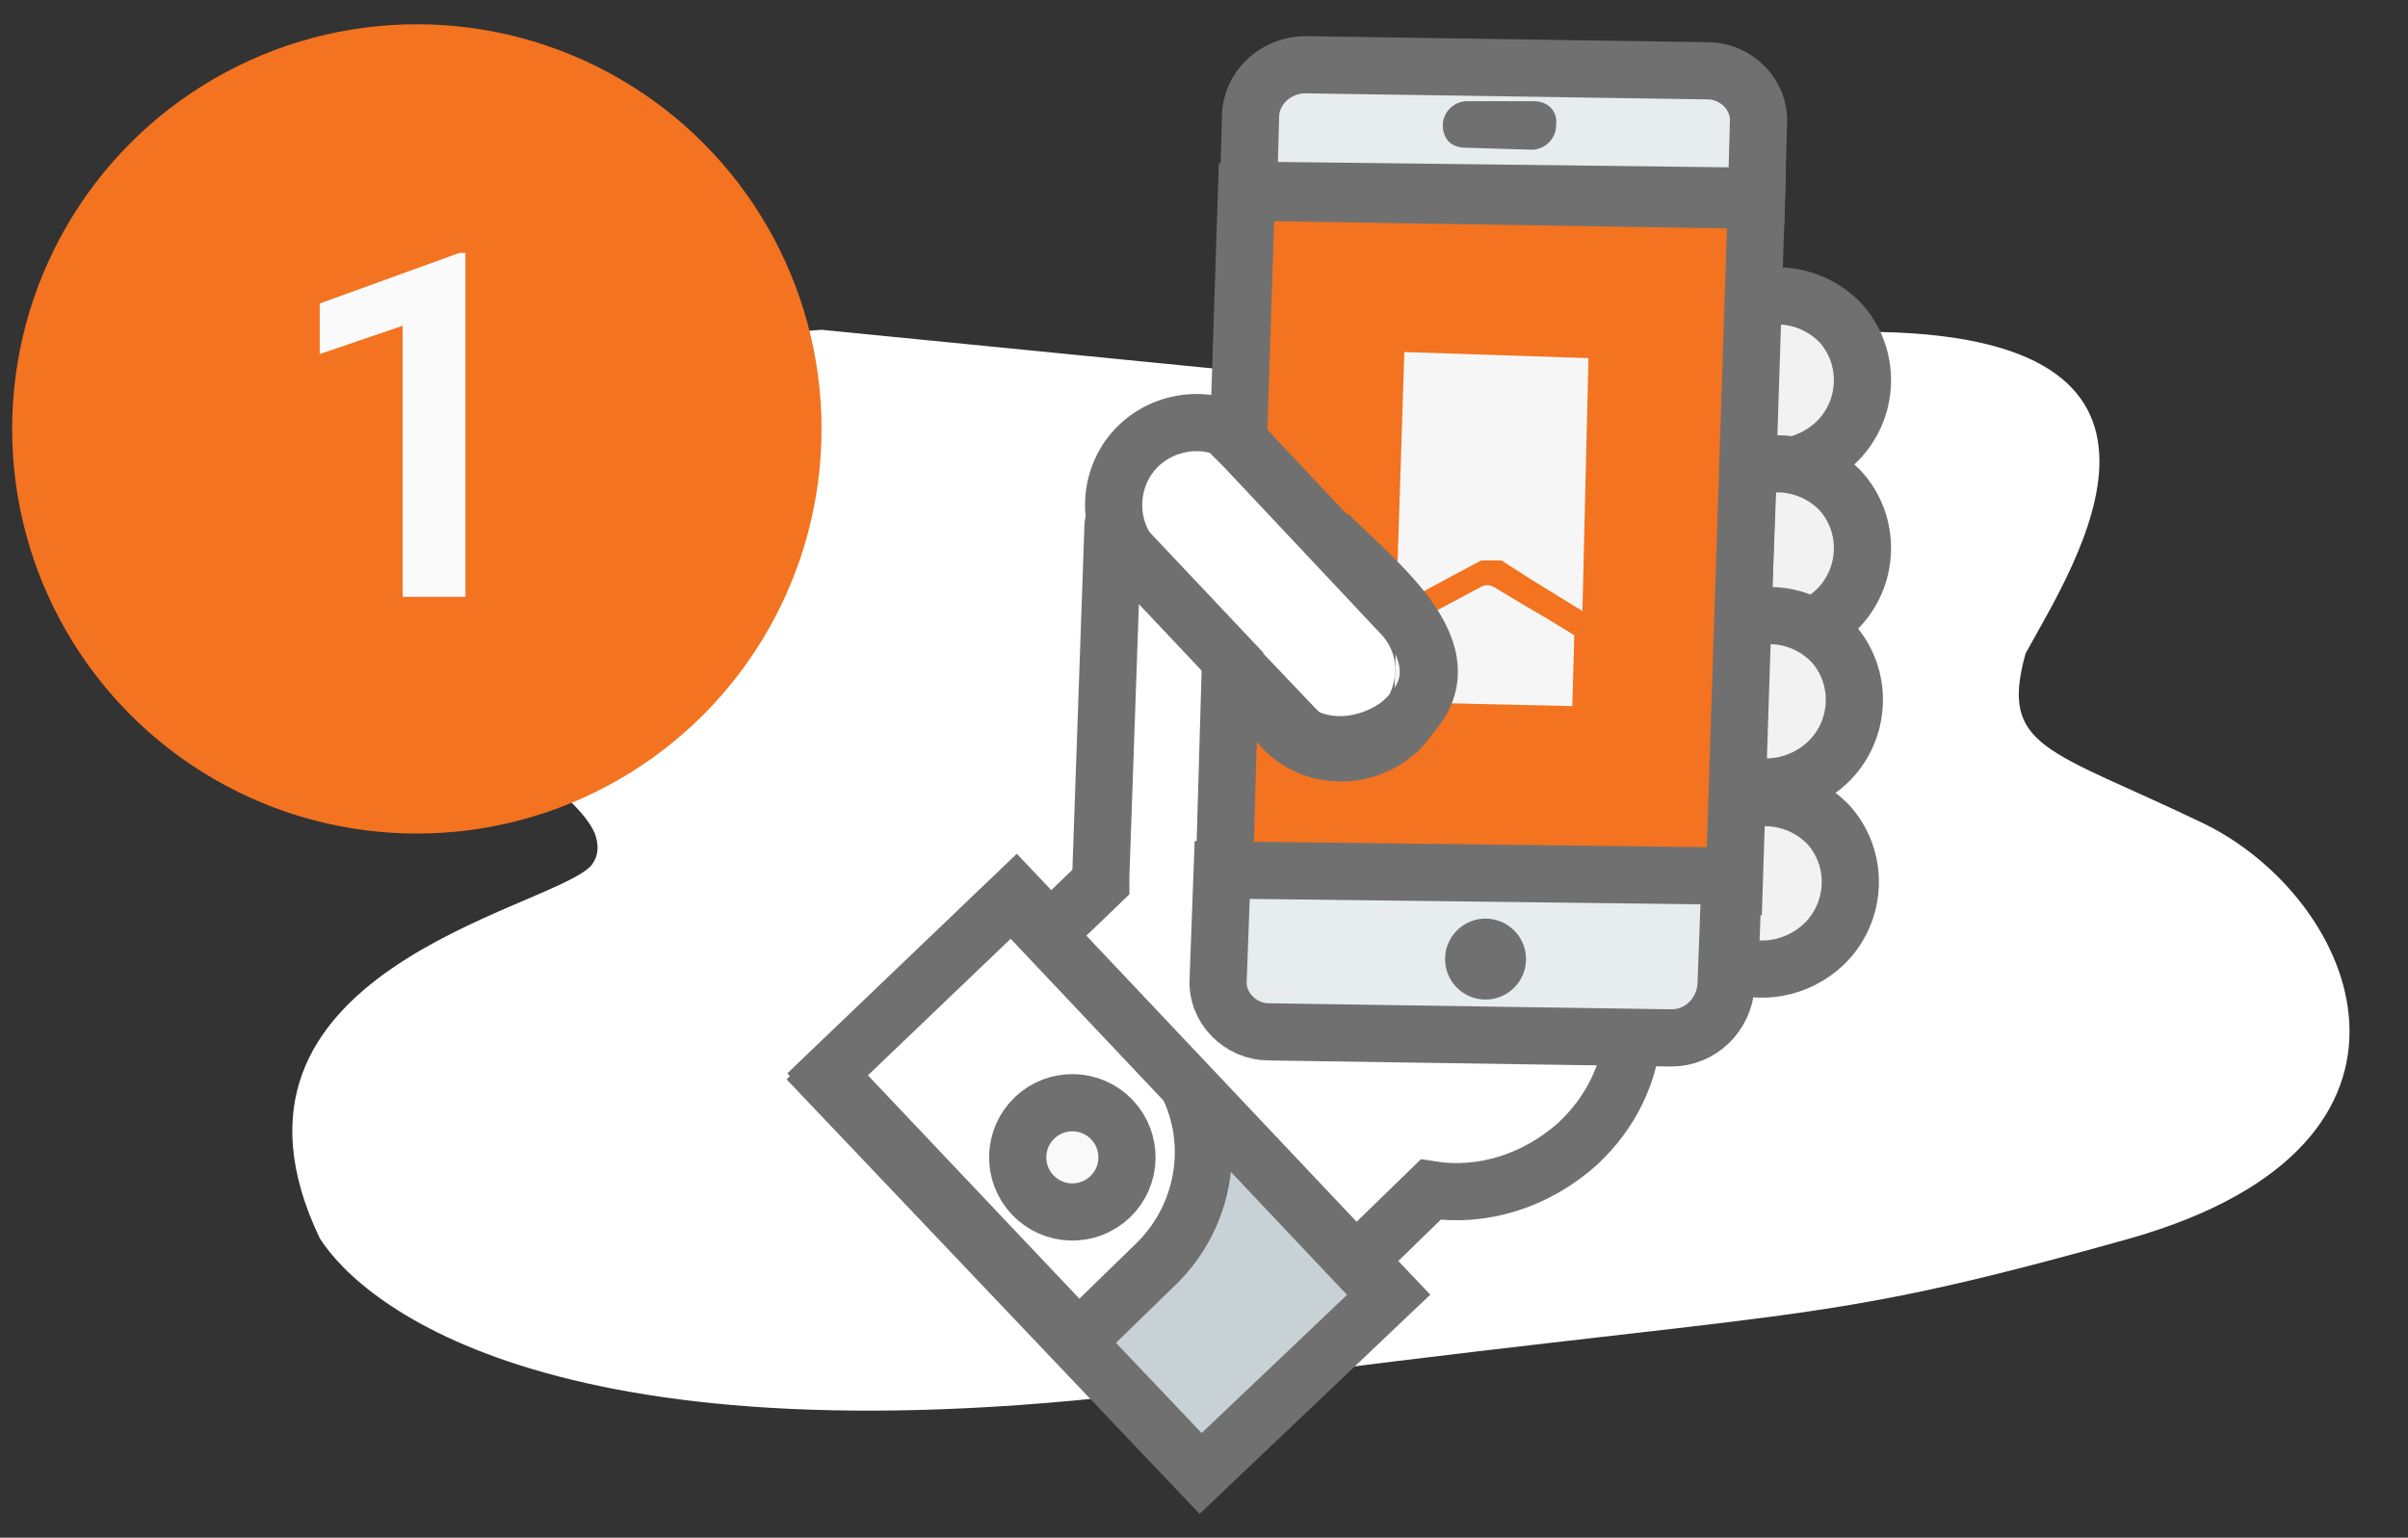 <?xml version="1.0" encoding="UTF-8"?> <!-- Generator: Adobe Illustrator 28.1.0, SVG Export Plug-In . SVG Version: 6.00 Build 0) --> <svg xmlns="http://www.w3.org/2000/svg" xmlns:xlink="http://www.w3.org/1999/xlink" version="1.1" id="Capa_1" x="0px" y="0px" viewBox="0 0 119 76" style="enable-background:new 0 0 119 76;" xml:space="preserve"><rect x="0" y="0" width="119" height="76" fill="#333333" stroke="none"/> <style type="text/css"> .st0{fill-rule:evenodd;clip-rule:evenodd;fill:#FFFFFF;} .st1{fill:#C8D2D6;stroke:#707070;stroke-width:2.826;} .st2{fill-rule:evenodd;clip-rule:evenodd;fill:#FFFFFF;stroke:#707070;stroke-width:2.826;} .st3{fill:#F9F9F9;stroke:#707070;stroke-width:2.826;} .st4{fill-rule:evenodd;clip-rule:evenodd;fill:#F2F2F2;stroke:#707070;stroke-width:2.826;} .st5{fill-rule:evenodd;clip-rule:evenodd;fill:#F37320;stroke:#707070;stroke-width:2.826;} .st6{fill-rule:evenodd;clip-rule:evenodd;fill:#E7ECED;stroke:#707070;stroke-width:2.826;} .st7{fill:#707070;} .st8{fill-rule:evenodd;clip-rule:evenodd;fill:#707070;} .st9{fill:#F6F6F6;} .st10{fill:none;stroke:#707070;stroke-width:2.873;} .st11{fill:#F37320;} .st12{fill:#FAFAFA;} </style> <path class="st0" d="M40.6,16.3c0,0-36.2,2.3-18.5,19c1.6,1,6.4,3.8,7.3,5.9c0.2,0.6,0.2,1.1-0.2,1.6C27.1,45,9.5,48,15.8,61.2 c2.1,3.3,11.7,11.5,42.8,7.4s30.3-2.8,46.7-7.4c16.4-4.7,11.2-16.8,3.6-20.5c-7.7-3.7-10.1-3.7-8.8-8.4c2.4-4.4,10-15.9-8-15.9 s-27.2,2.3-27.2,2.3L40.6,16.3z"></path> <rect x="48.3" y="45.3" transform="matrix(0.725 -0.689 0.689 0.725 -25.362 53.833)" class="st1" width="12.9" height="26.8"></rect> <path class="st2" d="M53.3,66.2L40.9,53.1l9.3-8.9l7.3,7.7c2.8,3,2.6,7.8-0.5,10.7L53.3,66.2z"></path> <ellipse transform="matrix(0.725 -0.689 0.689 0.725 -24.842 52.25)" class="st3" cx="53" cy="57.2" rx="2.7" ry="2.7"></ellipse> <path class="st4" d="M86.1,22.8c1.5,0.6,3.3,0.3,4.6-0.9c1.7-1.6,1.8-4.3,0.2-6c-1.2-1.2-3-1.6-4.5-1L86.1,22.8z"></path> <path class="st4" d="M86.1,31.1c1.5,0.6,3.3,0.3,4.6-0.9c1.7-1.6,1.8-4.3,0.2-6c-1.2-1.2-3-1.6-4.5-1L86.1,31.1z"></path> <path class="st4" d="M85.7,38.6c1.5,0.6,3.3,0.3,4.6-0.9c1.7-1.6,1.8-4.3,0.2-6c-1.2-1.2-3-1.6-4.5-1L85.7,38.6z"></path> <path class="st4" d="M85.5,47.6c1.5,0.6,3.3,0.3,4.6-0.9c1.7-1.6,1.8-4.3,0.2-6c-1.2-1.2-3-1.6-4.5-1L85.5,47.6z"></path> <path class="st2" d="M64,36l-7.9-8.3c-1.5-1.6-1.4-4.2,0.2-5.7l0,0c1.6-1.5,4.2-1.5,5.7,0.1l7.9,8.3c1.5,1.6,1.4,4.2-0.2,5.7l0,0 C68.1,37.6,65.5,37.6,64,36z"></path> <path class="st2" d="M80.7,51.1l-17.8-0.2c-1.4,0-2.5-1.2-2.5-2.6L61,32.8L56,27.5c-0.7-0.2-1-2.3-1-1.4l-0.6,17.2 c0,0.1,0,0.2,0,0.3l-2.7,2.6L67,62.4l3.7-3.6c2.5,0.4,5.2-0.4,7.3-2.3C79.6,55,80.5,53.1,80.7,51.1z"></path> <path class="st5" d="M86.8,9.9L61.6,9.5l-0.4,12.3c0.1,0.1,0.2,0.2,0.3,0.3l7.8,8.3c1.5,1.6,1.4,4.1-0.2,5.7 c-1.6,1.5-4.2,1.5-5.7-0.1L60.8,33l-0.3,10.3l25.2,0.5L86.8,9.9z"></path> <path class="st6" d="M86.8,9.7l0.1-3.6c0.1-1.4-1.1-2.6-2.5-2.6L64.5,3.2c-1.4,0-2.7,1.1-2.7,2.6l-0.1,3.6L86.8,9.7z"></path> <path class="st6" d="M85.3,48.7l0.2-5.4l-25.1-0.3l-0.2,5.4c-0.1,1.4,1.1,2.6,2.5,2.6l19.9,0.3C84,51.3,85.2,50.2,85.3,48.7z"></path> <ellipse transform="matrix(0.725 -0.689 0.689 0.725 -12.46 63.611)" class="st7" cx="73.4" cy="47.4" rx="2" ry="2"></ellipse> <path class="st8" d="M71.6,7c-0.2-0.2-0.3-0.5-0.3-0.8c0-0.7,0.6-1.2,1.2-1.2L75.8,5c0.7,0,1.2,0.5,1.1,1.2c0,0.7-0.6,1.2-1.2,1.2 l-3.3-0.1C72.1,7.3,71.8,7.2,71.6,7z"></path> <path class="st9" d="M69.4,17.4L69,29.9l1.4-0.7l1.3-0.7l1.5-0.8l0,0c0,0,0,0,0.1,0c0,0,0,0,0.1,0c0,0,0,0,0.1,0c0,0,0,0,0.1,0 c0,0,0,0,0.1,0c0,0,0,0,0.1,0c0,0,0,0,0.1,0c0,0,0,0,0.1,0c0,0,0,0,0.1,0c0,0,0,0,0.1,0l0,0l1.4,0.9l1.3,0.8l1.3,0.8l0.3-12.5 L69.4,17.4z"></path> <path class="st9" d="M75.3,29.9L73.8,29l0,0c-0.2-0.1-0.4-0.1-0.6,0l-1.5,0.8l-1.3,0.7L69,31.2l-0.1,3.5l8.8,0.2l0.1-3.5l-1.3-0.8 L75.3,29.9"></path> <path class="st10" d="M65.6,26.4c2.6,2.6,7.4,6.2,3.6,9.4c-1.4,1.1-4.8,2.2-7.2-1.7"></path> <g> <circle class="st11" cx="20.6" cy="21.2" r="20"></circle> <path class="st12" d="M23,12.4v17.1h-3.1V16.1l-4.1,1.4v-2.5l6.9-2.5H23z"></path> </g> </svg> 